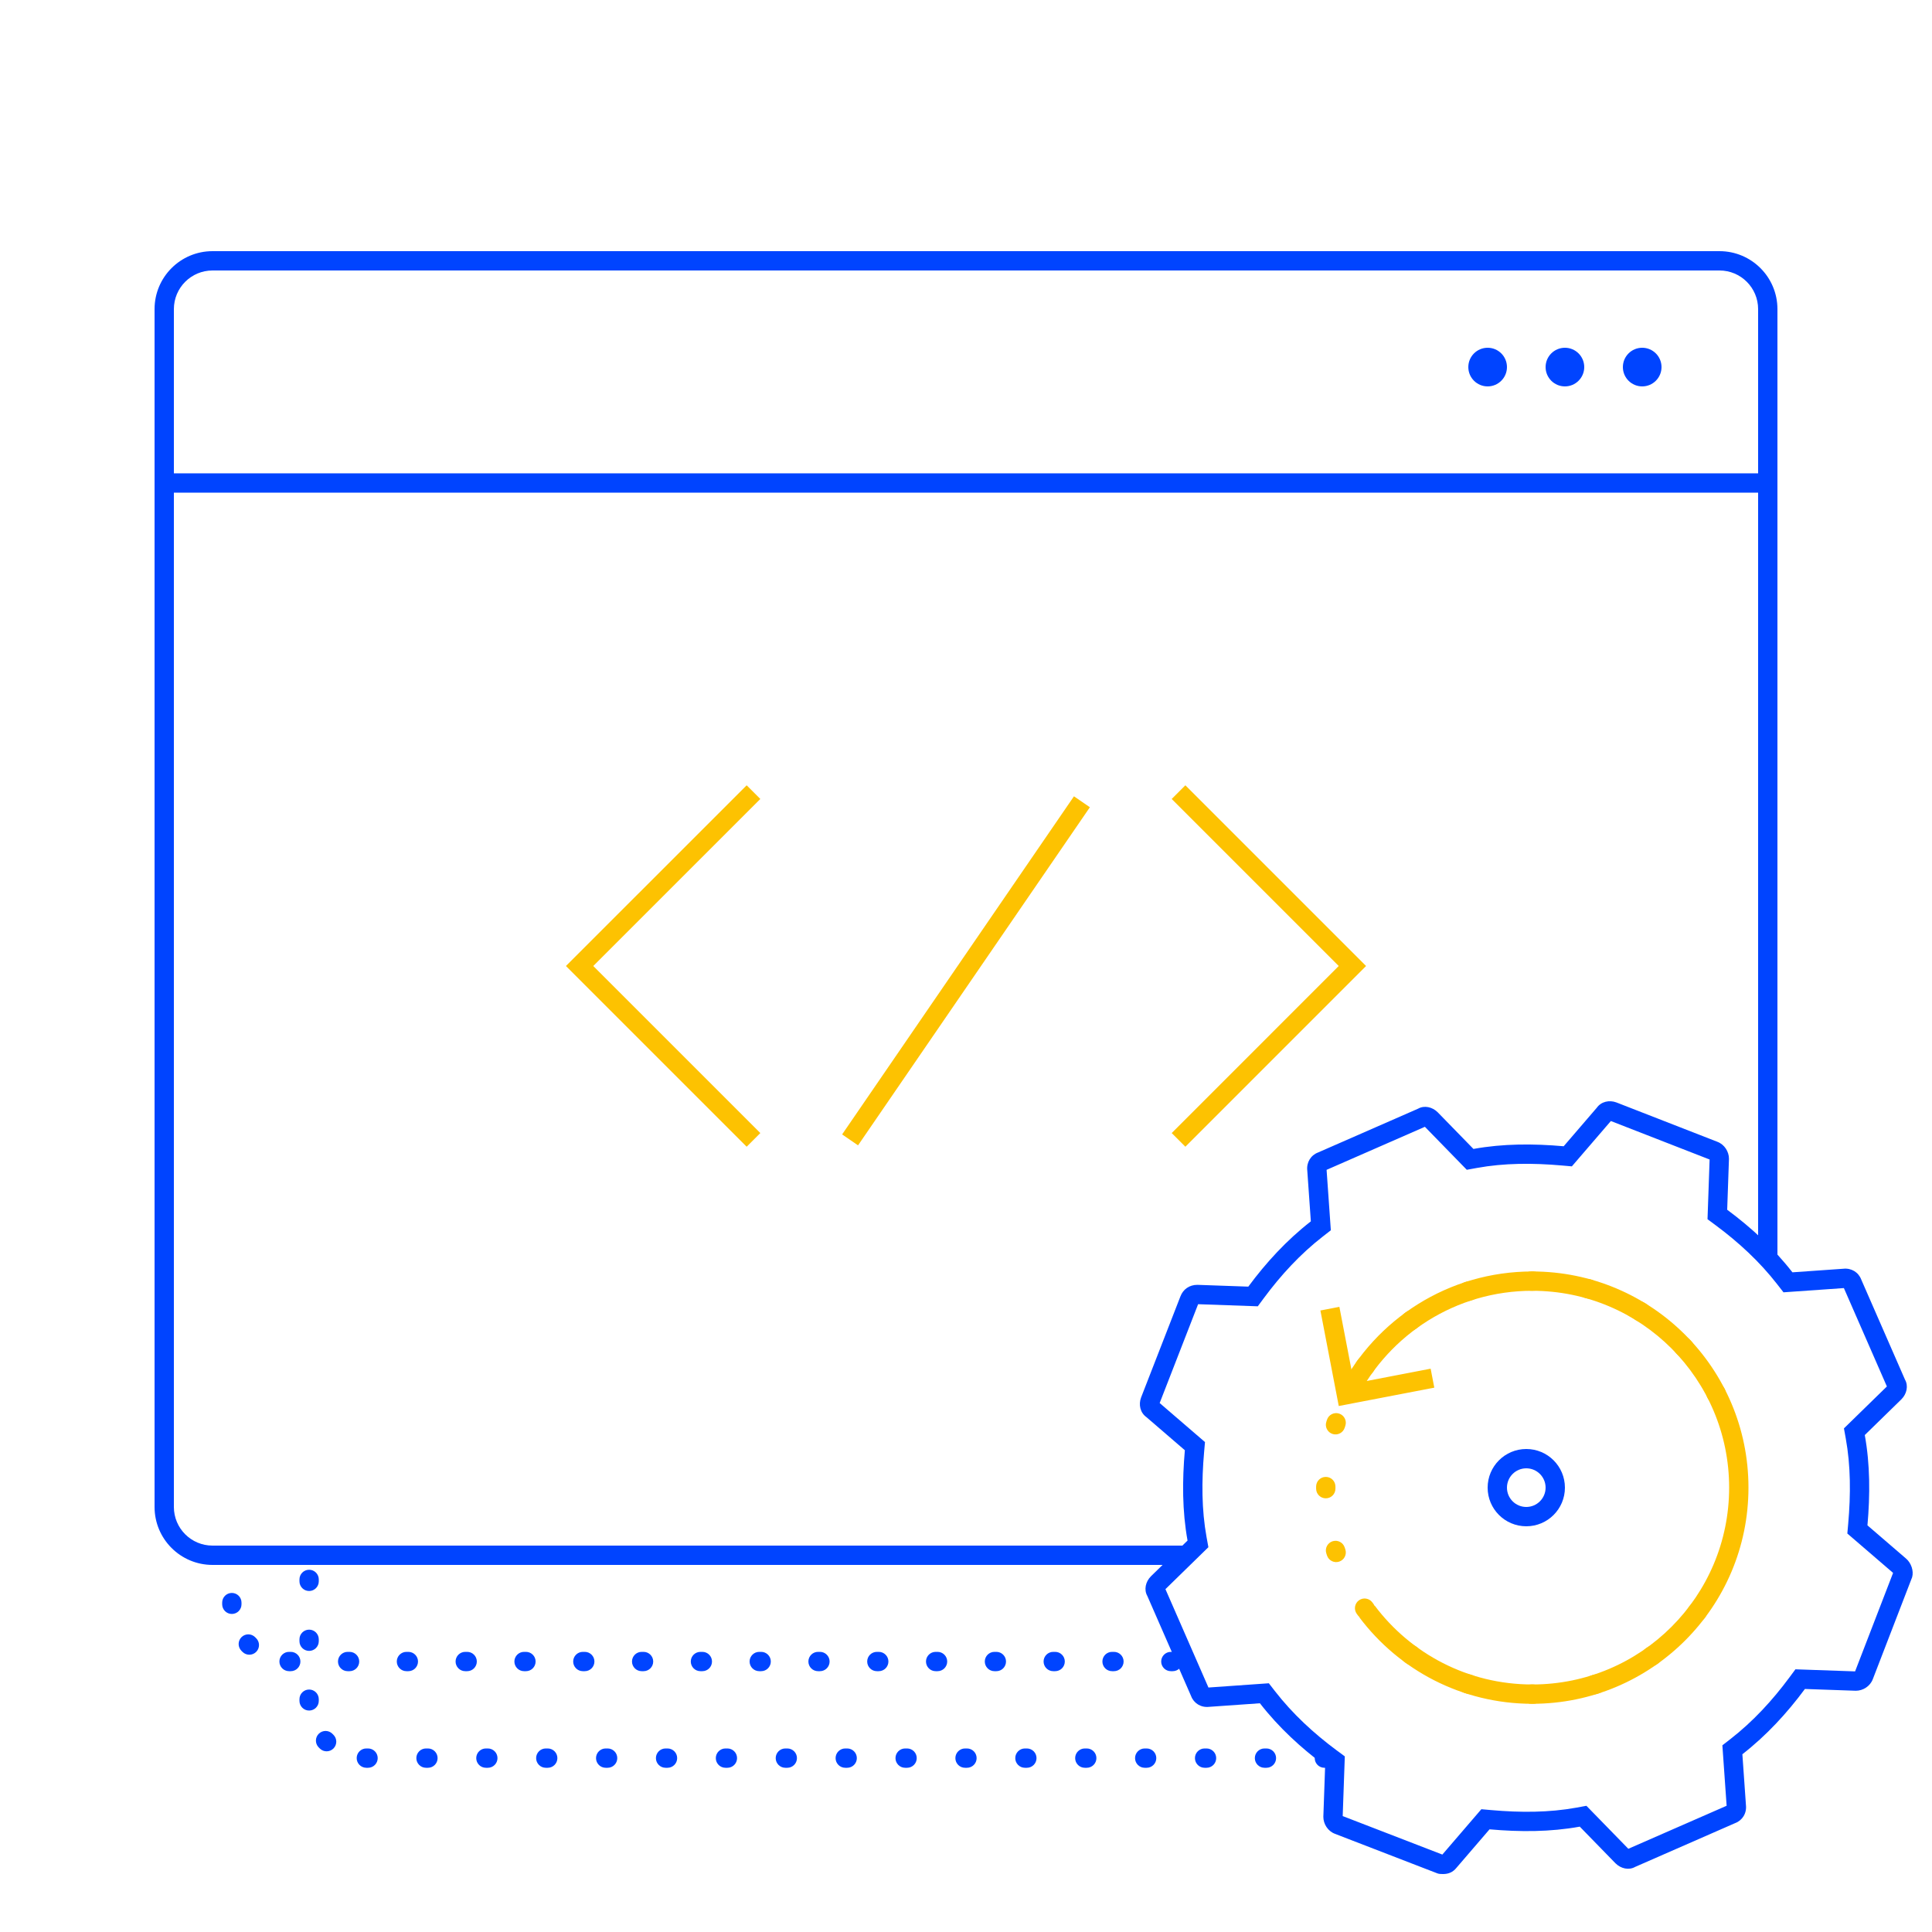 <svg width="100" height="100" viewBox="0 0 100 100" fill="none" xmlns="http://www.w3.org/2000/svg">
<path fill-rule="evenodd" clip-rule="evenodd" d="M12.5 83L12.5 83.032C12.504 83.308 12.283 83.535 12.007 83.538C11.73 83.542 11.504 83.32 11.5 83.044L11.5 83L11.5 82.95C11.5 82.674 11.724 82.45 12 82.45C12.276 82.45 12.5 82.674 12.5 82.95V83ZM12.503 84.736C12.701 84.543 13.017 84.547 13.21 84.745C13.225 84.76 13.24 84.775 13.255 84.79C13.453 84.983 13.457 85.299 13.264 85.497C13.071 85.695 12.754 85.699 12.557 85.506C12.536 85.485 12.515 85.465 12.494 85.443C12.301 85.246 12.305 84.929 12.503 84.736ZM14.462 85.993C14.465 85.717 14.692 85.496 14.968 85.5L15 85.5H15.049C15.325 85.5 15.549 85.724 15.549 86C15.549 86.276 15.325 86.5 15.049 86.5H15L14.956 86.5C14.68 86.496 14.458 86.27 14.462 85.993ZM17.494 86C17.494 85.724 17.718 85.5 17.994 85.5H18.093C18.369 85.5 18.593 85.724 18.593 86C18.593 86.276 18.369 86.5 18.093 86.5H17.994C17.718 86.5 17.494 86.276 17.494 86ZM20.538 86C20.538 85.724 20.762 85.5 21.038 85.5H21.136C21.412 85.5 21.636 85.724 21.636 86C21.636 86.276 21.412 86.5 21.136 86.5H21.038C20.762 86.5 20.538 86.276 20.538 86ZM23.581 86C23.581 85.724 23.805 85.5 24.081 85.5H24.18C24.456 85.5 24.68 85.724 24.68 86C24.68 86.276 24.456 86.5 24.18 86.5H24.081C23.805 86.5 23.581 86.276 23.581 86ZM26.625 86C26.625 85.724 26.849 85.5 27.125 85.5H27.223C27.499 85.5 27.723 85.724 27.723 86C27.723 86.276 27.499 86.5 27.223 86.5H27.125C26.849 86.5 26.625 86.276 26.625 86ZM29.668 86C29.668 85.724 29.892 85.5 30.168 85.5H30.267C30.543 85.5 30.767 85.724 30.767 86C30.767 86.276 30.543 86.5 30.267 86.5H30.168C29.892 86.5 29.668 86.276 29.668 86ZM32.712 86C32.712 85.724 32.936 85.5 33.212 85.5H33.31C33.586 85.5 33.81 85.724 33.81 86C33.81 86.276 33.586 86.5 33.31 86.5H33.212C32.936 86.5 32.712 86.276 32.712 86ZM35.755 86C35.755 85.724 35.979 85.5 36.255 85.5H36.353C36.63 85.5 36.853 85.724 36.853 86C36.853 86.276 36.63 86.5 36.353 86.5H36.255C35.979 86.5 35.755 86.276 35.755 86ZM38.799 86C38.799 85.724 39.023 85.5 39.299 85.5H39.397C39.673 85.5 39.897 85.724 39.897 86C39.897 86.276 39.673 86.5 39.397 86.5H39.299C39.023 86.5 38.799 86.276 38.799 86ZM41.842 86C41.842 85.724 42.066 85.5 42.342 85.5H42.44C42.717 85.5 42.94 85.724 42.94 86C42.94 86.276 42.717 86.5 42.44 86.5H42.342C42.066 86.5 41.842 86.276 41.842 86ZM44.886 86C44.886 85.724 45.11 85.5 45.386 85.5H45.484C45.76 85.5 45.984 85.724 45.984 86C45.984 86.276 45.76 86.5 45.484 86.5H45.386C45.11 86.5 44.886 86.276 44.886 86ZM47.929 86C47.929 85.724 48.153 85.5 48.429 85.5H48.527C48.803 85.5 49.027 85.724 49.027 86C49.027 86.276 48.803 86.5 48.527 86.5H48.429C48.153 86.5 47.929 86.276 47.929 86ZM50.973 86C50.973 85.724 51.197 85.5 51.473 85.5H51.571C51.847 85.5 52.071 85.724 52.071 86C52.071 86.276 51.847 86.5 51.571 86.5H51.473C51.197 86.5 50.973 86.276 50.973 86ZM54.016 86C54.016 85.724 54.24 85.5 54.516 85.5H54.614C54.89 85.5 55.114 85.724 55.114 86C55.114 86.276 54.89 86.5 54.614 86.5H54.516C54.24 86.5 54.016 86.276 54.016 86ZM57.06 86C57.06 85.724 57.283 85.5 57.56 85.5H57.658C57.934 85.5 58.158 85.724 58.158 86C58.158 86.276 57.934 86.5 57.658 86.5H57.56C57.283 86.5 57.06 86.276 57.06 86ZM60.103 86C60.103 85.724 60.327 85.5 60.603 85.5H60.701C60.977 85.5 61.201 85.724 61.201 86C61.201 86.276 60.977 86.5 60.701 86.5H60.603C60.327 86.5 60.103 86.276 60.103 86Z" fill="#0044FF"/>
<path fill-rule="evenodd" clip-rule="evenodd" d="M16.5 88L16.5 88.032C16.504 88.308 16.283 88.535 16.006 88.538C15.73 88.542 15.504 88.32 15.5 88.044L15.5 88V87.95C15.5 87.674 15.724 87.45 16 87.45C16.276 87.45 16.5 87.674 16.5 87.95V88ZM16 85.45C15.724 85.45 15.5 85.226 15.5 84.95V84.85C15.5 84.574 15.724 84.35 16 84.35C16.276 84.35 16.5 84.574 16.5 84.85V84.95C16.5 85.226 16.276 85.45 16 85.45ZM16 82.35C15.724 82.35 15.5 82.126 15.5 81.85V81.75C15.5 81.474 15.724 81.25 16 81.25C16.276 81.25 16.5 81.474 16.5 81.75V81.85C16.5 82.126 16.276 82.35 16 82.35ZM16.503 89.736C16.701 89.543 17.017 89.547 17.21 89.745C17.225 89.76 17.24 89.775 17.255 89.79C17.453 89.983 17.456 90.299 17.264 90.497C17.071 90.695 16.754 90.699 16.557 90.506C16.535 90.485 16.515 90.465 16.494 90.443C16.301 90.246 16.305 89.929 16.503 89.736ZM18.462 90.993C18.465 90.717 18.692 90.496 18.968 90.5L19 90.5H19.05C19.326 90.5 19.55 90.724 19.55 91C19.55 91.276 19.326 91.5 19.05 91.5H19L18.956 91.5C18.68 91.496 18.458 91.27 18.462 90.993ZM21.55 91C21.55 90.724 21.774 90.5 22.05 90.5H22.15C22.426 90.5 22.65 90.724 22.65 91C22.65 91.276 22.426 91.5 22.15 91.5H22.05C21.774 91.5 21.55 91.276 21.55 91ZM24.65 91C24.65 90.724 24.874 90.5 25.15 90.5H25.25C25.526 90.5 25.75 90.724 25.75 91C25.75 91.276 25.526 91.5 25.25 91.5H25.15C24.874 91.5 24.65 91.276 24.65 91ZM27.75 91C27.75 90.724 27.974 90.5 28.25 90.5H28.35C28.626 90.5 28.85 90.724 28.85 91C28.85 91.276 28.626 91.5 28.35 91.5H28.25C27.974 91.5 27.75 91.276 27.75 91ZM30.85 91C30.85 90.724 31.074 90.5 31.35 90.5H31.45C31.726 90.5 31.95 90.724 31.95 91C31.95 91.276 31.726 91.5 31.45 91.5H31.35C31.074 91.5 30.85 91.276 30.85 91ZM33.95 91C33.95 90.724 34.174 90.5 34.45 90.5H34.55C34.826 90.5 35.05 90.724 35.05 91C35.05 91.276 34.826 91.5 34.55 91.5H34.45C34.174 91.5 33.95 91.276 33.95 91ZM37.05 91C37.05 90.724 37.274 90.5 37.55 90.5H37.65C37.926 90.5 38.15 90.724 38.15 91C38.15 91.276 37.926 91.5 37.65 91.5H37.55C37.274 91.5 37.05 91.276 37.05 91ZM40.15 91C40.15 90.724 40.374 90.5 40.65 90.5H40.75C41.026 90.5 41.25 90.724 41.25 91C41.25 91.276 41.026 91.5 40.75 91.5H40.65C40.374 91.5 40.15 91.276 40.15 91ZM43.25 91C43.25 90.724 43.474 90.5 43.75 90.5H43.85C44.126 90.5 44.35 90.724 44.35 91C44.35 91.276 44.126 91.5 43.85 91.5H43.75C43.474 91.5 43.25 91.276 43.25 91ZM46.35 91C46.35 90.724 46.574 90.5 46.85 90.5H46.95C47.226 90.5 47.45 90.724 47.45 91C47.45 91.276 47.226 91.5 46.95 91.5H46.85C46.574 91.5 46.35 91.276 46.35 91ZM49.45 91C49.45 90.724 49.674 90.5 49.95 90.5H50.05C50.326 90.5 50.55 90.724 50.55 91C50.55 91.276 50.326 91.5 50.05 91.5H49.95C49.674 91.5 49.45 91.276 49.45 91ZM52.55 91C52.55 90.724 52.774 90.5 53.05 90.5H53.15C53.426 90.5 53.65 90.724 53.65 91C53.65 91.276 53.426 91.5 53.15 91.5H53.05C52.774 91.5 52.55 91.276 52.55 91ZM55.65 91C55.65 90.724 55.874 90.5 56.15 90.5H56.25C56.526 90.5 56.75 90.724 56.75 91C56.75 91.276 56.526 91.5 56.25 91.5H56.15C55.874 91.5 55.65 91.276 55.65 91ZM58.75 91C58.75 90.724 58.974 90.5 59.25 90.5H59.35C59.626 90.5 59.85 90.724 59.85 91C59.85 91.276 59.626 91.5 59.35 91.5H59.25C58.974 91.5 58.75 91.276 58.75 91ZM61.85 91C61.85 90.724 62.074 90.5 62.35 90.5H62.45C62.726 90.5 62.95 90.724 62.95 91C62.95 91.276 62.726 91.5 62.45 91.5H62.35C62.074 91.5 61.85 91.276 61.85 91ZM64.95 91C64.95 90.724 65.174 90.5 65.45 90.5H65.55C65.826 90.5 66.05 90.724 66.05 91C66.05 91.276 65.826 91.5 65.55 91.5H65.45C65.174 91.5 64.95 91.276 64.95 91ZM68.05 91C68.05 90.724 68.274 90.5 68.55 90.5H68.65C68.926 90.5 69.15 90.724 69.15 91C69.15 91.276 68.926 91.5 68.65 91.5H68.55C68.274 91.5 68.05 91.276 68.05 91Z" fill="#0044FF"/>
<path d="M9 16L9 78C9 79.105 9.895 80 11 80L61.5 80L61.5 81L11 81C9.343 81 8 79.657 8 78L8 16C8 14.343 9.343 13 11 13L89 13C90.657 13 92 14.343 92 16L92 65.5L91 64.5L91 16C91 14.895 90.105 14 89 14L11 14C9.895 14 9 14.895 9 16Z" fill="#0044FF"/>
<path fill-rule="evenodd" clip-rule="evenodd" d="M91.5 25.5H9V24.5H91.5V25.5Z" fill="#0044FF"/>
<path fill-rule="evenodd" clip-rule="evenodd" d="M85 20C85.552 20 86 19.552 86 19C86 18.448 85.552 18 85 18C84.448 18 84 18.448 84 19C84 19.552 84.448 20 85 20Z" fill="#0044FF"/>
<path fill-rule="evenodd" clip-rule="evenodd" d="M81 20C81.552 20 82 19.552 82 19C82 18.448 81.552 18 81 18C80.448 18 80 18.448 80 19C80 19.552 80.448 20 81 20Z" fill="#0044FF"/>
<path fill-rule="evenodd" clip-rule="evenodd" d="M77 20C77.552 20 78 19.552 78 19C78 18.448 77.552 18 77 18C76.448 18 76 18.448 76 19C76 19.552 76.448 20 77 20Z" fill="#0044FF"/>
<path fill-rule="evenodd" clip-rule="evenodd" d="M38.647 40.647L39.354 41.354L30.707 50L39.354 58.647L38.647 59.354L29.293 50L38.647 40.647Z" fill="#FDC201"/>
<path fill-rule="evenodd" clip-rule="evenodd" d="M61.354 40.647L60.647 41.354L69.293 50L60.647 58.647L61.354 59.354L70.707 50L61.354 40.647Z" fill="#FDC201"/>
<path fill-rule="evenodd" clip-rule="evenodd" d="M56.412 41.783L44.412 59.283L43.588 58.717L55.588 41.217L56.412 41.783Z" fill="#FDC201"/>
<path fill-rule="evenodd" clip-rule="evenodd" d="M97.986 81.413L95.618 79.375L95.663 78.864C95.797 77.345 95.793 75.867 95.537 74.456L95.442 73.933L97.665 71.763L95.439 66.671L92.313 66.89L91.985 66.469C91.081 65.306 89.995 64.303 88.803 63.419L88.381 63.106L88.489 60.016L83.378 58.024L81.359 60.371L80.848 60.326C79.33 60.192 77.854 60.196 76.444 60.453L75.921 60.548L73.752 58.323L68.664 60.551L68.884 63.679L68.463 64.007C67.301 64.911 66.299 65.998 65.416 67.191L65.103 67.614L62.014 67.505L60.024 72.621L62.37 74.641L62.325 75.152C62.191 76.671 62.195 78.149 62.451 79.56L62.546 80.083L60.323 82.254L62.549 87.346L65.675 87.126L66.002 87.547C66.907 88.71 67.992 89.713 69.184 90.597L69.607 90.91L69.498 94L74.656 95.992L76.674 93.645L77.186 93.69C78.704 93.824 80.18 93.82 81.59 93.564L82.113 93.468L84.282 95.693L89.37 93.466L89.15 90.337L89.571 90.01C90.733 89.105 91.735 88.019 92.618 86.826L92.931 86.403L96.019 86.511L97.986 81.413ZM96.058 87.513L93.422 87.421C92.497 88.67 91.433 89.827 90.185 90.799L90.37 93.437C90.416 93.853 90.185 94.223 89.815 94.362L84.636 96.63C84.312 96.815 83.896 96.722 83.618 96.445L81.769 94.547C80.243 94.825 78.67 94.825 77.098 94.686L75.387 96.676C75.202 96.907 74.971 97 74.693 97C74.601 97 74.462 97 74.369 96.954L69.097 94.918C68.728 94.779 68.496 94.409 68.496 94.038L68.589 91.4C67.34 90.475 66.184 89.41 65.213 88.161L62.577 88.346C62.161 88.392 61.791 88.161 61.652 87.791L59.386 82.608C59.201 82.284 59.294 81.867 59.571 81.59L61.467 79.739C61.19 78.211 61.19 76.638 61.328 75.064L59.34 73.352C59.016 73.121 58.924 72.704 59.062 72.334L61.097 67.105C61.236 66.734 61.56 66.503 61.976 66.503L64.612 66.596C65.537 65.346 66.6 64.189 67.849 63.217L67.664 60.58C67.618 60.163 67.849 59.793 68.219 59.654L73.398 57.386C73.722 57.201 74.138 57.294 74.416 57.572L76.265 59.469C77.791 59.191 79.364 59.191 80.936 59.33L82.647 57.34C82.878 57.016 83.294 56.924 83.665 57.062L88.89 59.099C89.26 59.238 89.491 59.608 89.491 59.978L89.399 62.616C90.647 63.541 91.804 64.606 92.775 65.855L95.411 65.67C95.827 65.624 96.197 65.855 96.336 66.225L98.602 71.409C98.787 71.732 98.694 72.149 98.417 72.427L96.521 74.278C96.798 75.805 96.798 77.378 96.659 78.952L98.648 80.664C98.925 80.895 99.064 81.312 98.972 81.636L96.937 86.912C96.798 87.282 96.428 87.513 96.058 87.513Z" fill="#0044FF"/>
<path fill-rule="evenodd" clip-rule="evenodd" d="M79.311 66.811C75.353 66.811 71.92 69.068 70.233 72.368L69.343 71.913C71.194 68.292 74.963 65.811 79.311 65.811C85.491 65.811 90.5 70.82 90.5 76.999C90.5 83.179 85.491 88.188 79.311 88.188C75.651 88.188 72.401 86.43 70.361 83.714L71.16 83.114C73.02 85.589 75.979 87.188 79.311 87.188C84.939 87.188 89.5 82.627 89.5 76.999C89.5 71.372 84.939 66.811 79.311 66.811Z" fill="#FDC201"/>
<path fill-rule="evenodd" clip-rule="evenodd" d="M79.356 66.81L79.311 66.81L79.259 66.81C78.983 66.811 78.758 66.588 78.757 66.312C78.755 66.036 78.978 65.811 79.254 65.81L79.311 65.81L79.361 65.81C79.637 65.811 79.86 66.036 79.859 66.312C79.857 66.588 79.632 66.811 79.356 66.81ZM82.033 67.177C81.767 67.103 81.611 66.828 81.684 66.562C81.758 66.296 82.034 66.14 82.3 66.213C82.332 66.222 82.363 66.231 82.395 66.24C82.661 66.316 82.814 66.593 82.738 66.858C82.662 67.124 82.385 67.278 82.12 67.201C82.091 67.193 82.062 67.185 82.033 67.177ZM75.906 66.337C76.169 66.253 76.451 66.398 76.535 66.662C76.619 66.924 76.474 67.206 76.21 67.29C76.178 67.3 76.145 67.311 76.112 67.322C75.85 67.408 75.567 67.266 75.481 67.004C75.394 66.742 75.536 66.459 75.798 66.372C75.834 66.36 75.87 66.349 75.906 66.337ZM84.594 68.284C84.358 68.141 84.283 67.834 84.427 67.597C84.57 67.362 84.877 67.286 85.113 67.43C85.142 67.447 85.17 67.464 85.198 67.482C85.433 67.627 85.505 67.935 85.359 68.17C85.214 68.405 84.906 68.477 84.671 68.332C84.645 68.316 84.62 68.3 84.594 68.284ZM72.779 67.913C73.004 67.751 73.316 67.802 73.478 68.026C73.639 68.251 73.588 68.563 73.364 68.724C73.336 68.744 73.308 68.765 73.28 68.785C73.058 68.949 72.745 68.901 72.581 68.678C72.418 68.456 72.466 68.143 72.688 67.98C72.718 67.957 72.749 67.935 72.779 67.913ZM86.76 70.046C86.571 69.844 86.582 69.528 86.784 69.34C86.986 69.151 87.302 69.162 87.49 69.364C87.513 69.388 87.535 69.412 87.558 69.437C87.745 69.64 87.731 69.956 87.527 70.143C87.324 70.33 87.008 70.316 86.821 70.113C86.801 70.09 86.78 70.068 86.76 70.046ZM70.292 70.375C70.456 70.153 70.769 70.105 70.991 70.269C71.213 70.433 71.261 70.746 71.098 70.968C71.077 70.996 71.057 71.023 71.037 71.051C70.875 71.275 70.563 71.326 70.339 71.165C70.115 71.004 70.064 70.691 70.225 70.467C70.247 70.436 70.27 70.406 70.292 70.375ZM88.369 72.327C88.242 72.082 88.338 71.78 88.583 71.653C88.829 71.527 89.13 71.623 89.257 71.868L89.28 71.912C89.405 72.158 89.308 72.459 89.062 72.585C88.816 72.711 88.515 72.613 88.389 72.368L88.369 72.327ZM68.685 73.486C68.771 73.224 69.054 73.081 69.316 73.168C69.579 73.255 69.721 73.537 69.634 73.8C69.623 73.832 69.613 73.865 69.602 73.898C69.518 74.161 69.237 74.306 68.974 74.222C68.711 74.138 68.566 73.857 68.65 73.594C68.661 73.558 68.673 73.522 68.685 73.486ZM68.122 76.942C68.124 76.665 68.349 76.443 68.625 76.444C68.901 76.445 69.124 76.67 69.122 76.947L69.122 76.999L69.122 77.05C69.124 77.327 68.901 77.552 68.625 77.553C68.349 77.554 68.124 77.332 68.122 77.055L68.122 76.999L68.122 76.942ZM68.65 80.403C68.566 80.14 68.711 79.859 68.974 79.775C69.237 79.691 69.518 79.836 69.602 80.099C69.613 80.132 69.623 80.165 69.634 80.197C69.721 80.46 69.579 80.742 69.316 80.829C69.054 80.916 68.771 80.773 68.685 80.511C68.673 80.475 68.661 80.439 68.65 80.403ZM70.225 83.53C70.064 83.306 70.115 82.993 70.339 82.832C70.563 82.671 70.875 82.722 71.037 82.946C71.057 82.974 71.077 83.001 71.098 83.029C71.261 83.252 71.213 83.564 70.991 83.728C70.769 83.892 70.456 83.844 70.292 83.622C70.27 83.591 70.247 83.561 70.225 83.53ZM87.462 83.113C87.628 82.892 87.942 82.847 88.162 83.013C88.383 83.179 88.428 83.493 88.262 83.713L88.228 83.758C88.061 83.978 87.748 84.021 87.528 83.854C87.308 83.687 87.265 83.373 87.432 83.153L87.462 83.113ZM72.688 86.017C72.466 85.854 72.418 85.541 72.581 85.319C72.745 85.096 73.058 85.048 73.28 85.212C73.308 85.232 73.336 85.253 73.364 85.273C73.588 85.434 73.639 85.747 73.478 85.971C73.316 86.195 73.004 86.246 72.779 86.084C72.749 86.062 72.718 86.04 72.688 86.017ZM85.257 85.274C85.481 85.112 85.794 85.163 85.955 85.387C86.116 85.611 86.065 85.924 85.841 86.085C85.811 86.107 85.781 86.129 85.75 86.15C85.525 86.309 85.213 86.255 85.054 86.029C84.894 85.804 84.948 85.492 85.174 85.332C85.202 85.313 85.23 85.293 85.257 85.274ZM75.798 87.625C75.536 87.538 75.394 87.255 75.481 86.993C75.567 86.731 75.85 86.589 76.112 86.675C76.145 86.686 76.178 86.697 76.21 86.707C76.474 86.791 76.619 87.073 76.535 87.336C76.451 87.599 76.169 87.744 75.906 87.66C75.87 87.648 75.834 87.637 75.798 87.625ZM82.46 86.692C82.722 86.606 83.004 86.75 83.09 87.013C83.175 87.276 83.031 87.558 82.768 87.643C82.733 87.654 82.698 87.666 82.662 87.677C82.398 87.76 82.118 87.613 82.035 87.349C81.953 87.086 82.099 86.805 82.363 86.723C82.395 86.713 82.427 86.702 82.46 86.692ZM79.254 88.187C78.978 88.186 78.755 87.961 78.757 87.685C78.758 87.409 78.983 87.186 79.259 87.187L79.311 87.188L79.362 87.187C79.638 87.186 79.863 87.409 79.865 87.685C79.866 87.961 79.643 88.186 79.367 88.187L79.311 88.188L79.254 88.187ZM68.344 67.831L69.294 72.775L74.239 71.825L74.05 70.843L70.088 71.605L69.326 67.642L68.344 67.831Z" fill="#FDC201"/>
<path fill-rule="evenodd" clip-rule="evenodd" d="M79 78C79.552 78 80 77.552 80 77C80 76.448 79.552 76 79 76C78.448 76 78 76.448 78 77C78 77.552 78.448 78 79 78ZM79 79C80.105 79 81 78.105 81 77C81 75.895 80.105 75 79 75C77.895 75 77 75.895 77 77C77 78.105 77.895 79 79 79Z" fill="#0044FF"/>
</svg>
